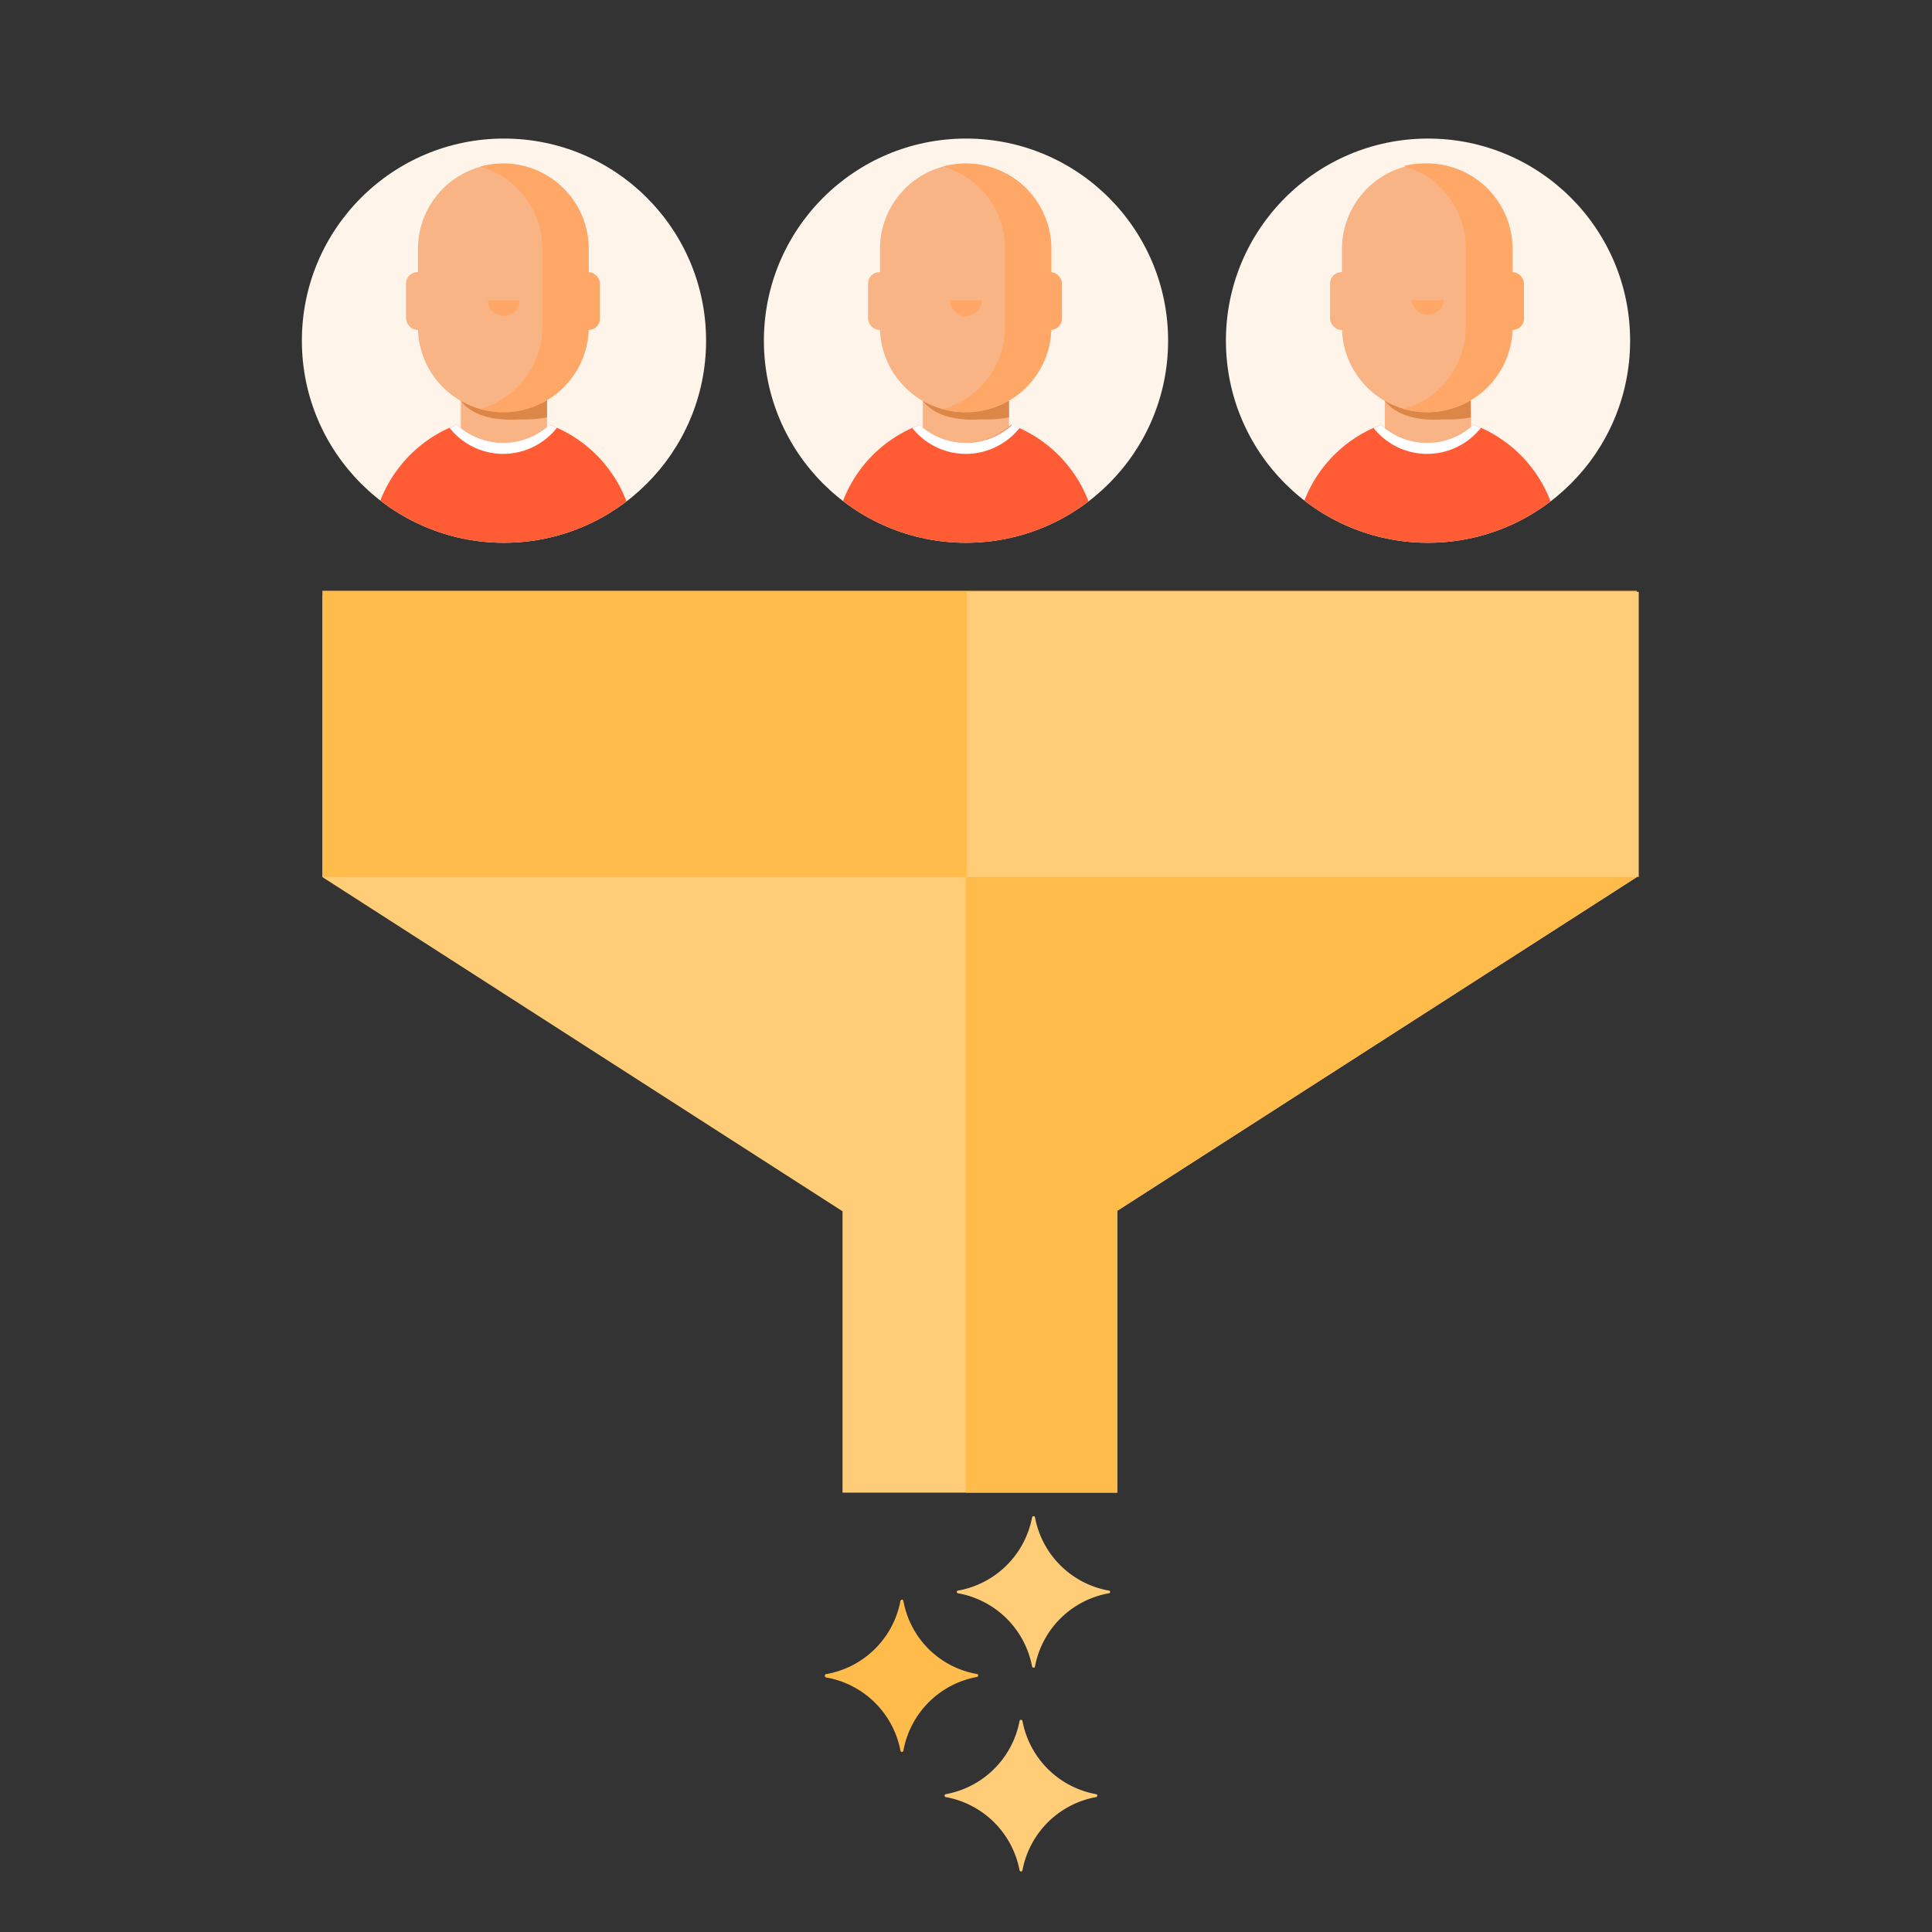 <svg id="Icons" xmlns="http://www.w3.org/2000/svg" xmlns:xlink="http://www.w3.org/1999/xlink" viewBox="0 0 128 128"><rect x="0" y="0" width="128" height="128" fill="#333333" stroke="none"/><defs><style>.cls-1{fill:none;}.cls-2{fill:#7bc492;}.cls-3{fill:#ffcd78;}.cls-4{fill:#ffbc4b;}.cls-5{clip-path:url(#clip-path);}.cls-6{clip-path:url(#clip-path-2);}.cls-7{fill:#fef4ea;}.cls-8{clip-path:url(#clip-path-3);}.cls-9{fill:#f9b485;}.cls-10{fill:#cc6d29;opacity:0.65;}.cls-11{fill:#ffa766;}.cls-12{fill:#ff5c35;}.cls-13{fill:#fff;}.cls-14{clip-path:url(#clip-path-4);}.cls-15{clip-path:url(#clip-path-5);}</style><clipPath id="clip-path"><rect class="cls-1" x="63.99" y="36.31" width="53.07" height="71.77"/></clipPath><clipPath id="clip-path-2"><rect class="cls-1" x="64.06" y="26.2" width="56.53" height="46.5"/></clipPath><clipPath id="clip-path-3"><circle class="cls-1" cx="33.39" cy="22.57" r="13.39"/></clipPath><clipPath id="clip-path-4"><circle class="cls-1" cx="64" cy="22.57" r="13.39"/></clipPath><clipPath id="clip-path-5"><circle class="cls-1" cx="94.61" cy="22.57" r="13.39"/></clipPath></defs><rect class="cls-2" x="21.36" y="39.42" width="87.08" height="18.68"/><polygon class="cls-3" points="108.44 58.11 74.02 80.22 74.02 98.89 55.82 98.89 55.82 80.25 21.36 58.11 25.72 47.43 55.82 53.66 55.82 47.77 74.02 47.77 74.02 53.65 104.09 47.43 108.44 58.11"/><rect class="cls-4" x="21.36" y="39.14" width="87.08" height="18.96"/><g class="cls-5"><polygon class="cls-4" points="108.44 58.11 74.02 80.22 74.02 98.89 55.82 98.89 55.82 80.25 21.36 58.11 25.72 47.43 55.82 53.66 55.82 47.77 74.02 47.77 74.02 53.65 104.09 47.43 108.44 58.11"/></g><g class="cls-6"><rect class="cls-3" x="21.36" y="39.21" width="87.21" height="18.89"/></g><path class="cls-3" d="M63.48,105.38a6.08,6.08,0,0,0,4.9-4.86.1.1,0,0,1,.19,0,6.06,6.06,0,0,0,4.89,4.86.09.09,0,0,1,0,.18,6.06,6.06,0,0,0-4.89,4.86.1.1,0,0,1-.19,0,6.08,6.08,0,0,0-4.9-4.86A.09.09,0,0,1,63.48,105.38Z"/><path class="cls-4" d="M54.76,110.91a6.07,6.07,0,0,0,4.9-4.86.1.1,0,0,1,.19,0,6,6,0,0,0,4.89,4.86.1.1,0,0,1,0,.19A6.06,6.06,0,0,0,59.85,116a.1.1,0,0,1-.19,0,6.08,6.08,0,0,0-4.9-4.86A.1.1,0,0,1,54.76,110.91Z"/><path class="cls-3" d="M62.65,118.87a6.08,6.08,0,0,0,4.9-4.86.1.1,0,0,1,.19,0,6.06,6.06,0,0,0,4.89,4.86.1.1,0,0,1,0,.19,6.06,6.06,0,0,0-4.89,4.86.1.1,0,0,1-.19,0,6.08,6.08,0,0,0-4.9-4.86A.1.1,0,0,1,62.65,118.87Z"/><circle class="cls-7" cx="33.39" cy="22.57" r="13.39"/><g class="cls-8"><rect class="cls-9" x="30.53" y="25.84" width="5.71" height="3.83"/><path class="cls-10" d="M36.24,27.65a7.51,7.51,0,0,1-1.78.13h0c-1,.07-3.42.1-4.28-1.79v-.15h6.06Z"/><path class="cls-9" d="M33.35,10.84h0a5.66,5.66,0,0,0-5.66,5.66v5.16a5.65,5.65,0,0,0,5.66,5.65h0A5.65,5.65,0,0,0,39,21.66V16.5A5.66,5.66,0,0,0,33.35,10.84Z"/><path class="cls-11" d="M32.33,19.89a1.05,1.05,0,0,0,2.1,0Z"/><path class="cls-11" d="M33.34,10.83h0a6,6,0,0,0-1.53.21,5.65,5.65,0,0,1,4.12,5.44v5.18a5.65,5.65,0,0,1-4.12,5.44,5.54,5.54,0,0,0,1.53.21h0A5.66,5.66,0,0,0,39,21.66V16.48A5.66,5.66,0,0,0,33.34,10.83Z"/><rect class="cls-9" x="26.9" y="18.03" width="1.51" height="3.83" rx="0.75"/><rect class="cls-11" x="38.24" y="18.03" width="1.51" height="3.83" rx="0.75"/><path class="cls-12" d="M36.41,28.14a4.54,4.54,0,0,1-6.14,0,8.74,8.74,0,0,0-5.66,8.18v4.32H42.08V36.33A8.75,8.75,0,0,0,36.41,28.14Z"/><path class="cls-13" d="M33.34,30.07a4.54,4.54,0,0,0,3.56-1.73l-.49-.2a4.54,4.54,0,0,1-6.14,0l-.49.2A4.53,4.53,0,0,0,33.34,30.07Z"/></g><circle class="cls-7" cx="64" cy="22.57" r="13.39"/><g class="cls-14"><rect class="cls-9" x="61.14" y="25.84" width="5.71" height="3.83"/><path class="cls-10" d="M66.85,27.65a7.55,7.55,0,0,1-1.78.13h0c-1,.07-3.42.1-4.28-1.79v-.15h6.06Z"/><path class="cls-9" d="M64,10.84h0A5.66,5.66,0,0,0,58.3,16.5v5.16A5.65,5.65,0,0,0,64,27.31h0a5.65,5.65,0,0,0,5.65-5.65V16.5A5.66,5.66,0,0,0,64,10.84Z"/><path class="cls-11" d="M62.94,19.89a1.05,1.05,0,0,0,2.1,0Z"/><path class="cls-11" d="M64,10.83h0a6,6,0,0,0-1.53.21,5.66,5.66,0,0,1,4.12,5.44v5.18a5.66,5.66,0,0,1-4.12,5.44,5.54,5.54,0,0,0,1.53.21h0a5.65,5.65,0,0,0,5.65-5.65V16.48A5.65,5.65,0,0,0,64,10.83Z"/><rect class="cls-9" x="57.51" y="18.03" width="1.51" height="3.83" rx="0.75"/><rect class="cls-11" x="68.85" y="18.03" width="1.51" height="3.83" rx="0.75"/><path class="cls-12" d="M67,28.14A4.5,4.5,0,0,1,64,29.34a4.59,4.59,0,0,1-3.07-1.19,8.72,8.72,0,0,0-5.66,8.18v4.32H72.69V36.33A8.74,8.74,0,0,0,67,28.14Z"/><path class="cls-13" d="M64,30.07a4.55,4.55,0,0,0,3.56-1.73l-.5-.2A4.5,4.5,0,0,1,64,29.34a4.59,4.59,0,0,1-3.07-1.19l-.49.2A4.53,4.53,0,0,0,64,30.07Z"/></g><circle class="cls-7" cx="94.61" cy="22.57" r="13.39"/><g class="cls-15"><rect class="cls-9" x="91.75" y="25.84" width="5.71" height="3.83"/><path class="cls-10" d="M97.45,27.65a7.47,7.47,0,0,1-1.78.13h0c-1,.07-3.41.1-4.27-1.79v-.15h6Z"/><path class="cls-9" d="M94.56,10.84h0a5.66,5.66,0,0,0-5.65,5.66v5.16a5.65,5.65,0,0,0,5.65,5.65h0a5.65,5.65,0,0,0,5.66-5.65V16.5A5.66,5.66,0,0,0,94.56,10.84Z"/><path class="cls-11" d="M93.54,19.89a1.06,1.06,0,0,0,2.11,0Z"/><path class="cls-11" d="M94.56,10.83h0A5.89,5.89,0,0,0,93,11a5.65,5.65,0,0,1,4.11,5.44v5.18A5.65,5.65,0,0,1,93,27.1a5.49,5.49,0,0,0,1.53.21h0a5.65,5.65,0,0,0,5.65-5.65V16.48A5.65,5.65,0,0,0,94.56,10.83Z"/><rect class="cls-9" x="88.12" y="18.03" width="1.51" height="3.83" rx="0.75"/><rect class="cls-11" x="99.46" y="18.03" width="1.51" height="3.83" rx="0.75"/><path class="cls-12" d="M97.62,28.14a4.52,4.52,0,0,1-3.06,1.2,4.57,4.57,0,0,1-3.07-1.19,8.72,8.72,0,0,0-5.66,8.18v4.32H103.3V36.33A8.74,8.74,0,0,0,97.62,28.14Z"/><path class="cls-13" d="M94.56,30.07a4.55,4.55,0,0,0,3.56-1.73l-.5-.2a4.52,4.52,0,0,1-3.06,1.2,4.57,4.57,0,0,1-3.07-1.19l-.49.2A4.51,4.51,0,0,0,94.56,30.07Z"/></g></svg>